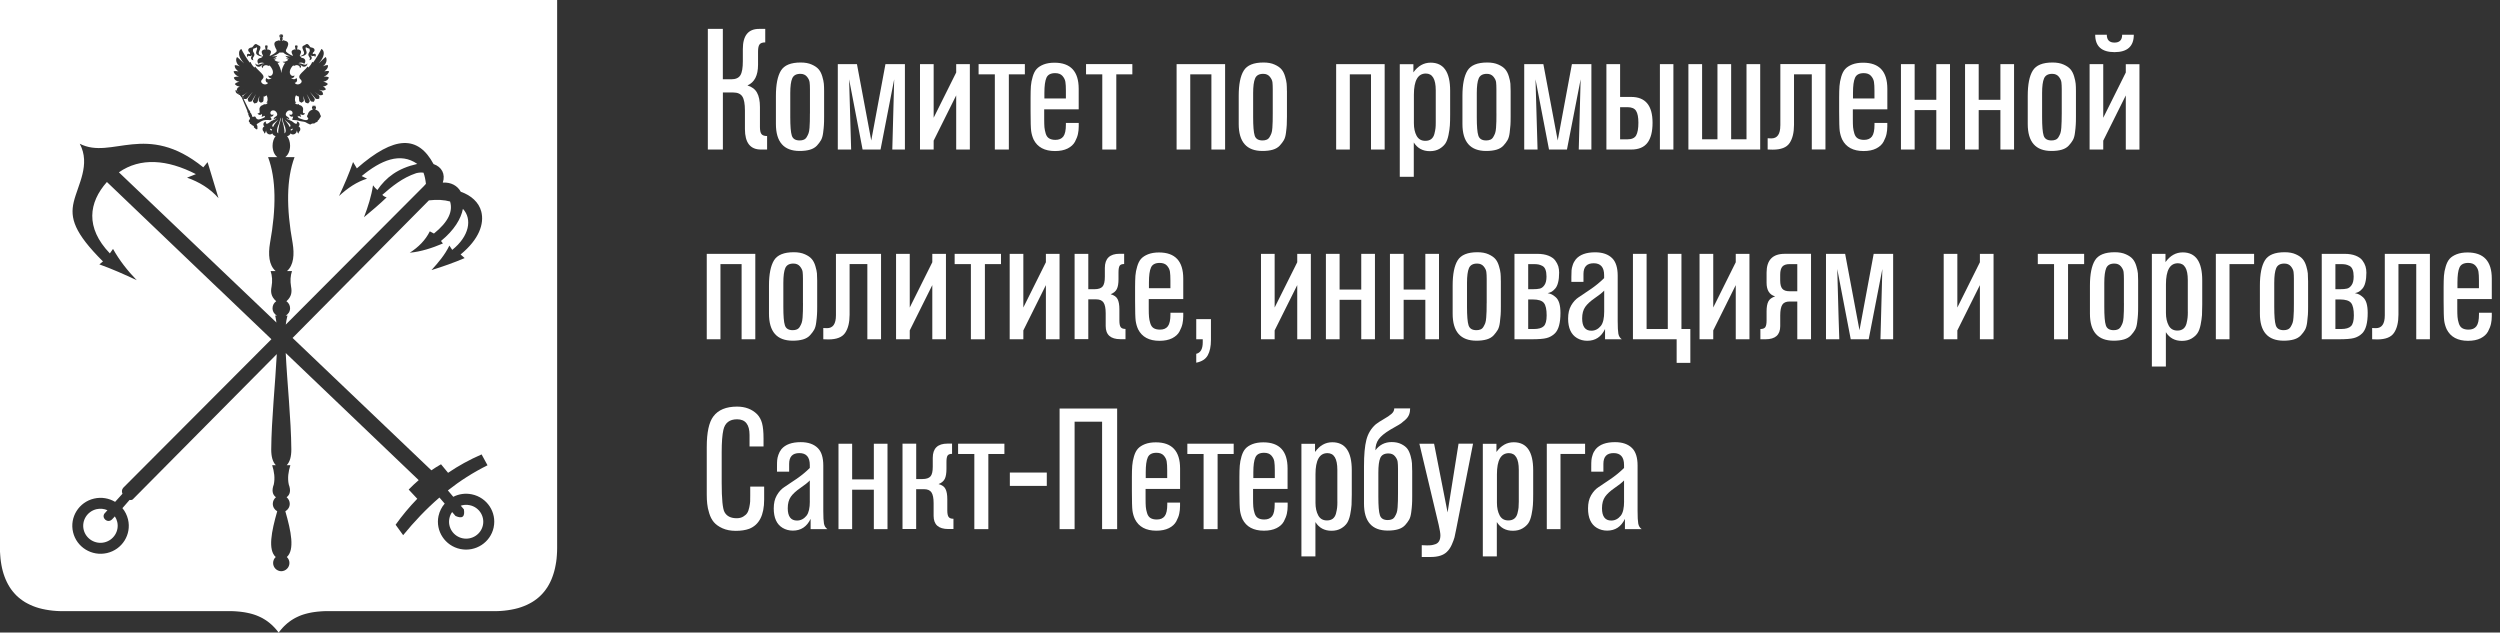 <svg width="249" height="63" viewBox="0 0 249 63" fill="none" xmlns="http://www.w3.org/2000/svg">
<rect x="0" y="0" width="249" height="63" fill="#333333" stroke="none"/>
<g clip-path="url(#clip0_1_1741)">
<g clip-path="url(#clip1_1_1741)">
<path d="M26.567 9.52C26.567 9.52 26.543 9.497 26.528 9.493C26.489 9.57 26.378 9.57 26.32 9.631C26.297 9.608 26.285 9.604 26.262 9.585C26.262 9.585 26.258 9.909 26.235 10.04C26.212 10.19 26.066 10.175 25.989 10.236C25.904 10.144 25.75 10.148 25.773 9.982C25.796 9.816 25.827 9.666 25.835 9.554C25.788 9.654 25.688 10.032 25.65 10.14C25.588 10.298 25.43 10.252 25.345 10.313C25.288 10.201 25.141 10.171 25.199 10.001C25.218 9.955 25.457 9.462 25.492 9.366C25.403 9.489 25.176 9.924 25.103 10.047C25.026 10.175 24.879 10.113 24.775 10.144C24.76 10.051 24.613 9.943 24.71 9.785C24.845 9.574 25.141 9.204 25.164 9.154C25.099 9.211 24.633 9.785 24.602 9.816C24.49 9.905 24.351 9.847 24.255 9.839L24.232 9.789C24.213 9.697 24.17 9.593 24.274 9.493C24.386 9.385 24.636 9.204 24.698 9.142C24.529 9.258 24.324 9.446 24.197 9.477C24.178 9.477 24.159 9.485 24.14 9.489C24.14 9.497 24.14 9.504 24.136 9.516V9.527C24.182 9.55 24.205 9.612 24.163 9.654L24.814 10.98C24.887 11.003 24.902 11.068 24.895 11.122C24.895 11.122 24.933 11.126 24.948 11.153C24.91 11.157 24.91 11.192 24.925 11.219C24.952 11.265 25.033 11.265 25.037 11.392C25.099 11.419 25.114 11.496 25.091 11.562C25.126 11.592 25.153 11.65 25.153 11.65C25.176 11.611 25.237 11.623 25.261 11.639C25.349 11.562 25.453 11.6 25.492 11.727C25.534 11.862 25.7 11.912 25.796 11.897C25.912 11.881 26.12 11.804 26.235 11.746C26.305 11.712 26.347 11.685 26.389 11.658C26.401 11.608 26.389 11.546 26.382 11.519C26.358 11.546 26.328 11.577 26.274 11.604C26.27 11.577 26.27 11.546 26.258 11.527C26.208 11.6 26.127 11.639 26.035 11.631C26.089 11.585 26.116 11.454 26.089 11.342C26.008 11.477 25.707 11.5 25.654 11.265C25.765 11.315 25.838 11.261 25.861 11.199C25.889 11.107 25.781 10.876 25.885 10.695C25.962 10.56 26.05 10.479 26.262 10.448C26.247 10.425 26.239 10.402 26.235 10.363C26.428 10.433 26.601 10.379 26.674 10.225C26.636 10.24 26.574 10.248 26.524 10.248C26.698 10.109 26.682 9.716 26.563 9.512" fill="white"/>
<path d="M24.178 8.98V8.988C24.205 8.976 24.236 8.965 24.267 8.949C24.24 8.961 24.205 8.968 24.178 8.98Z" fill="white"/>
<path d="M27.083 12.994C27.083 12.948 27.083 12.933 27.09 12.879C27.029 12.871 26.959 12.848 26.921 12.794C26.852 12.909 26.948 12.994 27.083 12.994Z" fill="white"/>
<path d="M23.955 9.03H23.978V9.019L23.951 9.022C23.951 9.022 23.951 9.022 23.951 9.026" fill="white"/>
<path d="M11.438 51.435C11.349 51.531 11.257 51.631 11.164 51.727C10.71 52.182 10.062 51.569 10.421 51.13L10.702 50.818C10.371 50.672 9.993 50.629 9.612 50.714C8.691 50.93 8.117 51.843 8.333 52.756C8.552 53.669 9.477 54.235 10.398 54.02C11.318 53.804 11.892 52.891 11.677 51.978C11.63 51.778 11.55 51.596 11.442 51.435" fill="white"/>
<path d="M29.125 12.794C29.086 12.848 29.013 12.871 28.951 12.879C28.963 12.933 28.963 12.948 28.963 12.994C29.098 12.994 29.194 12.909 29.125 12.794Z" fill="white"/>
<path d="M23.708 9.061C23.708 9.061 23.685 9.076 23.669 9.076C23.662 9.107 23.662 9.146 23.697 9.153C23.7 9.15 23.7 9.142 23.7 9.142H23.704C23.7 9.119 23.7 9.096 23.693 9.076L23.708 9.065H23.704L23.708 9.061Z" fill="white"/>
<path d="M23.816 9.373C23.816 9.373 23.828 9.346 23.828 9.331C23.804 9.315 23.781 9.315 23.762 9.342L23.816 9.373Z" fill="white"/>
<path d="M27.703 12.517C27.614 12.713 27.487 13.168 27.715 13.28C27.692 13.11 27.738 12.736 27.803 12.482C27.849 12.309 28.007 11.862 27.938 11.7C27.911 11.912 27.826 12.243 27.703 12.513" fill="white"/>
<path d="M46.773 50.318C46.469 50.252 46.168 50.275 45.891 50.368L46.203 50.73C46.326 51.473 46.049 51.693 45.371 51.392L45.032 50.999C44.901 51.181 44.808 51.389 44.762 51.62C44.569 52.533 45.159 53.423 46.08 53.615C47 53.804 47.902 53.222 48.098 52.313C48.291 51.4 47.701 50.506 46.781 50.318" fill="white"/>
<path d="M28.597 12.232C28.697 12.37 28.774 12.47 28.843 12.64C28.959 12.628 28.94 12.486 28.901 12.413C28.82 12.266 28.497 12.081 28.339 11.893C28.408 12.012 28.512 12.124 28.601 12.228" fill="white"/>
<path d="M21.181 28.197C21.208 28.22 21.258 28.27 21.339 28.347C21.269 28.281 21.212 28.223 21.181 28.197ZM49.169 52.533C48.849 54.031 47.362 54.995 45.848 54.682C44.331 54.367 43.36 52.895 43.675 51.396C43.78 50.922 43.995 50.499 44.292 50.16L43.768 49.555C42.447 50.691 41.256 51.955 40.154 53.303C39.904 52.956 39.654 52.61 39.403 52.263C40.054 51.354 40.771 50.487 41.56 49.678L40.705 48.761C41.017 48.438 41.349 48.126 41.703 47.821L28.458 35.162C28.597 38.07 28.994 41.784 29.017 44.758C29.017 45.49 28.874 45.995 28.558 46.334H28.921C28.72 46.974 28.624 47.613 28.762 48.257C28.978 48.834 28.909 49.258 28.547 49.524C28.735 49.682 28.859 49.917 28.859 50.179C28.859 50.499 28.682 50.776 28.42 50.922C29.001 52.941 29.363 54.76 28.57 55.48C28.728 55.63 28.828 55.838 28.828 56.073C28.828 56.52 28.466 56.886 28.015 56.894C27.564 56.886 27.202 56.524 27.202 56.073C27.202 55.838 27.302 55.626 27.46 55.48C26.671 54.76 27.033 52.945 27.611 50.922C27.349 50.776 27.171 50.499 27.171 50.179C27.171 49.917 27.295 49.682 27.483 49.524C27.125 49.258 27.052 48.834 27.268 48.257C27.406 47.613 27.31 46.974 27.11 46.334H27.472C27.156 45.995 27.014 45.49 27.014 44.758C27.037 41.819 27.422 38.159 27.568 35.27L13.222 49.74C13.133 49.805 13.025 49.817 12.906 49.794C12.671 50.067 12.436 50.341 12.193 50.61C12.455 50.926 12.648 51.308 12.752 51.735C13.11 53.234 12.17 54.733 10.66 55.083C9.146 55.434 7.632 54.505 7.277 53.007C6.919 51.508 7.859 50.009 9.369 49.659C10.113 49.485 10.856 49.624 11.465 49.986L12.197 49.177C12.112 48.977 12.12 48.757 12.278 48.58L27.033 33.786C24.232 31.109 22.703 29.645 21.913 28.89C21.905 28.886 21.863 28.844 21.782 28.767C21.778 28.763 21.77 28.755 21.766 28.747C21.766 28.755 21.774 28.755 21.778 28.763C21.751 28.736 21.724 28.713 21.693 28.686C21 28.019 18.372 25.511 10.648 18.126C8.837 20.168 8.475 22.664 10.941 25.238C11.049 25.091 11.153 24.941 11.257 24.791C11.889 25.927 12.698 26.956 13.618 27.907C12.409 27.341 11.187 26.794 9.897 26.332C10.016 26.236 10.136 26.139 10.255 26.039C7.4 23.192 6.961 21.728 7.343 20.122C7.747 18.415 9.049 16.4 7.944 14.316C11.13 15.953 14.562 12.058 20.248 16.666C20.376 16.523 20.545 16.296 20.676 16.15C21.038 17.344 21.4 18.538 21.762 19.733C20.915 18.769 19.836 18.122 18.63 17.695C18.9 17.579 19.243 17.456 19.513 17.344C16.646 15.872 13.977 15.672 11.842 17.163L27.534 32.126C27.51 31.941 27.476 31.756 27.441 31.567C27.426 31.517 27.41 31.475 27.399 31.436H27.58C27.318 31.29 27.145 31.013 27.145 30.697C27.145 30.408 27.287 30.157 27.51 30.003C26.956 29.514 26.956 29.029 27.048 28.543C27.145 27.985 27.114 27.472 26.952 26.998H27.453C26.767 26.401 26.709 25.319 26.89 24.224C27.526 20.715 27.507 17.818 26.701 15.653H27.63C27.341 15.448 27.148 15.017 27.148 14.516C27.148 14.135 27.264 13.792 27.449 13.557C27.299 13.53 27.168 13.418 27.121 13.291C26.99 13.426 26.825 13.403 26.721 13.353C26.563 13.276 26.497 13.106 26.509 12.995C26.486 13.021 26.47 13.083 26.459 13.137C26.436 13.218 26.382 13.276 26.297 13.295C26.355 13.106 26.204 13.106 26.162 12.956C26.12 12.775 26.208 12.648 26.332 12.582C26.243 12.524 26.204 12.424 26.251 12.278C26.289 12.17 26.424 12.093 26.524 12.116C26.424 12.212 26.482 12.332 26.586 12.328C26.721 12.324 26.852 12.159 27.021 12.058C27.218 11.95 27.364 11.935 27.553 11.796C27.422 11.785 27.326 11.827 27.252 11.92C27.229 11.719 27.403 11.65 27.518 11.573C27.749 11.415 27.495 11.053 27.322 11.011C27.071 10.941 26.909 11.099 26.933 11.28C26.956 11.484 27.16 11.434 27.245 11.392C27.248 11.507 27.141 11.588 27.098 11.604C27.056 11.623 26.99 11.635 26.921 11.619C26.933 11.642 26.944 11.665 26.948 11.685C26.967 11.742 27.037 11.796 27.048 11.858C27.052 11.885 27.037 11.912 27.014 11.927C26.929 11.989 26.79 11.958 26.69 11.95C26.624 11.947 26.505 11.95 26.443 11.954C26.197 11.97 25.977 12.093 25.781 12.232C25.746 12.255 25.646 12.316 25.565 12.367C25.576 12.397 25.592 12.451 25.588 12.482C25.634 12.505 25.661 12.575 25.63 12.636C25.646 12.667 25.657 12.721 25.634 12.748C25.665 12.802 25.63 12.864 25.611 12.875C25.573 12.89 25.511 12.89 25.48 12.836C25.422 12.821 25.395 12.79 25.388 12.752C25.284 12.725 25.249 12.64 25.299 12.575C25.241 12.544 25.218 12.528 25.164 12.49C25.107 12.486 25.026 12.451 25.026 12.363C24.918 12.359 24.848 12.301 24.875 12.182C24.817 12.166 24.791 12.143 24.779 12.078C24.767 11.981 24.864 11.896 24.902 11.839C24.895 11.8 24.868 11.696 24.868 11.662C24.802 11.635 24.767 11.569 24.779 11.504C24.69 11.434 24.748 11.326 24.737 11.296C24.721 11.249 24.687 11.253 24.667 11.272C24.667 11.242 24.679 11.226 24.69 11.207C24.644 11.184 24.621 11.13 24.644 11.064L24.074 9.697C24.005 9.674 23.985 9.643 23.997 9.593C23.939 9.573 23.901 9.527 23.901 9.466V9.454C23.862 9.473 23.808 9.473 23.781 9.416L23.631 9.323C23.631 9.323 23.589 9.312 23.542 9.258C23.477 9.192 23.45 9.092 23.454 8.965L23.592 9.019C23.592 9.019 23.604 8.984 23.616 8.972C23.596 8.953 23.592 8.93 23.596 8.915C23.592 8.915 23.585 8.907 23.581 8.903C23.592 8.872 23.619 8.838 23.639 8.803C23.639 8.784 23.654 8.764 23.677 8.749V8.741C23.677 8.741 23.677 8.714 23.689 8.707C23.689 8.707 23.712 8.711 23.716 8.718C23.773 8.668 23.835 8.63 23.889 8.61C23.65 8.614 23.496 8.51 23.388 8.371C23.477 8.256 23.65 8.171 23.847 8.148C23.554 8.106 23.315 7.925 23.292 7.713C23.411 7.643 23.604 7.62 23.797 7.636C23.496 7.532 23.28 7.301 23.273 7.1C23.434 7.054 23.6 7.077 23.747 7.112C23.596 7 23.354 6.796 23.381 6.499C23.527 6.465 23.793 6.565 23.904 6.611C23.55 6.414 23.419 5.944 23.608 5.679C23.72 5.744 24.232 6.26 24.313 6.318C24.055 6.021 23.931 5.806 23.854 5.605C23.773 5.386 23.77 5.001 24.039 4.877C24.17 5.17 24.621 5.921 24.872 6.233C24.898 6.21 24.922 6.176 24.956 6.172C25.018 6.36 25.195 6.615 25.357 6.734C25.361 6.719 25.38 6.673 25.407 6.626C25.58 6.881 26.027 7.231 26.17 7.447C26.282 7.605 26.282 7.751 26.127 7.901C26.066 7.963 25.942 8.075 26.05 8.229C26.216 8.472 26.59 8.46 26.701 8.252C26.459 8.225 26.389 7.936 26.54 7.767C26.601 7.878 26.74 7.932 26.875 7.875C26.963 7.836 27.029 7.794 27.071 7.755C26.875 7.817 26.709 7.701 26.732 7.509C26.886 7.643 27.048 7.512 27.079 7.482C27.179 7.366 27.21 7.239 27.168 7.042C27.125 6.873 26.956 6.599 26.836 6.515C26.821 6.53 26.794 6.565 26.736 6.561C26.705 6.549 26.651 6.522 26.605 6.507C26.493 6.472 26.374 6.499 26.301 6.545C26.166 6.626 26.177 6.719 26.185 6.784C25.977 6.669 26.05 6.48 26.316 6.407C26.135 6.407 25.981 6.572 25.942 6.595C25.842 6.669 25.696 6.653 25.615 6.611C25.449 6.534 25.415 6.345 25.461 6.307C25.48 6.372 25.53 6.434 25.623 6.445C25.761 6.461 25.896 6.399 26 6.357C26.089 6.318 26.235 6.291 26.335 6.299C26.151 6.199 25.865 6.21 25.769 6.364C25.704 6.318 25.665 6.272 25.65 6.172C25.6 5.902 25.808 5.763 26.043 5.763C26.035 5.698 26.081 5.667 26.139 5.686C26.139 5.659 26.147 5.64 26.162 5.625C26.158 5.625 26.147 5.625 26.147 5.625C25.916 5.609 25.696 5.536 25.576 5.417C25.372 5.201 25.696 4.923 25.584 4.708C25.473 4.758 25.392 4.819 25.234 4.843C25.214 4.873 25.203 4.939 25.199 4.977C25.149 5.22 25.392 5.259 25.33 5.517C25.299 5.632 25.214 5.675 25.183 5.813C25.183 5.813 25.164 5.91 25.253 5.995C25.052 5.998 24.952 5.837 25.014 5.679C25.041 5.617 25.107 5.555 25.107 5.482C25.006 5.617 24.918 5.609 24.764 5.559C24.69 5.536 24.683 5.636 24.729 5.713C24.621 5.652 24.594 5.548 24.594 5.501C24.594 5.394 24.679 5.343 24.764 5.363C24.806 5.367 24.902 5.428 24.91 5.34C24.925 5.185 24.679 5.189 24.729 4.939C24.756 4.816 24.895 4.746 25.11 4.719C25.133 4.696 25.191 4.646 25.218 4.604C25.341 4.407 25.465 4.357 25.538 4.396C25.627 4.438 25.673 4.477 25.742 4.515C25.796 4.546 25.858 4.561 25.9 4.604C25.993 4.719 25.904 4.904 25.854 5.012C25.823 5.078 25.742 5.228 25.777 5.34C25.815 5.474 26.043 5.555 26.174 5.586H26.197V5.536C26.154 5.471 26.123 5.386 26.093 5.313C26.004 5.074 26.139 4.977 26.339 4.931C26.358 4.916 26.386 4.908 26.42 4.92V4.962L26.455 4.954V4.908H26.463C26.439 4.893 26.424 4.862 26.424 4.839C26.424 4.808 26.436 4.789 26.447 4.773H26.416L26.428 4.762C26.428 4.762 26.447 4.739 26.459 4.723C26.47 4.719 26.478 4.708 26.478 4.7C26.474 4.704 26.466 4.712 26.455 4.715C26.443 4.727 26.424 4.739 26.42 4.75L26.405 4.762V4.538L26.42 4.554C26.42 4.554 26.443 4.569 26.455 4.581C26.466 4.592 26.474 4.592 26.478 4.596C26.478 4.592 26.474 4.584 26.459 4.573C26.447 4.561 26.436 4.546 26.428 4.538L26.416 4.523H26.64L26.632 4.538C26.632 4.538 26.609 4.561 26.597 4.573C26.593 4.584 26.582 4.588 26.578 4.596C26.582 4.592 26.597 4.592 26.601 4.581C26.62 4.569 26.632 4.558 26.64 4.554L26.651 4.538V4.762L26.64 4.75C26.64 4.75 26.62 4.727 26.601 4.715C26.597 4.712 26.582 4.704 26.578 4.7C26.582 4.704 26.593 4.715 26.597 4.723C26.609 4.739 26.62 4.75 26.632 4.762L26.64 4.773H26.605C26.624 4.789 26.628 4.812 26.628 4.839C26.628 4.866 26.617 4.893 26.597 4.908H26.601V4.954L26.624 4.962V4.92H26.632C26.667 4.908 26.694 4.916 26.713 4.931C26.917 4.977 27.052 5.074 26.959 5.313C26.933 5.386 26.898 5.467 26.859 5.536V5.571C27.064 5.505 27.43 5.286 27.526 5.151C27.537 5.139 27.545 5.128 27.549 5.124V4.974C27.472 4.858 27.41 4.712 27.368 4.581C27.237 4.238 27.43 4.091 27.726 4.034C27.757 4.01 27.796 4.003 27.846 4.018V4.072L27.911 4.068V3.999L27.934 4.003C27.899 3.98 27.876 3.93 27.876 3.876C27.876 3.837 27.892 3.791 27.923 3.772H27.876C27.896 3.745 27.953 3.687 27.957 3.648C27.923 3.66 27.869 3.71 27.838 3.737V3.456C27.869 3.479 27.923 3.533 27.957 3.537C27.953 3.506 27.896 3.448 27.876 3.425H28.162C28.131 3.452 28.081 3.506 28.069 3.537C28.108 3.533 28.165 3.475 28.192 3.456V3.737C28.165 3.71 28.108 3.66 28.069 3.648C28.081 3.687 28.131 3.741 28.162 3.772H28.108C28.138 3.795 28.162 3.837 28.162 3.876C28.162 3.93 28.131 3.983 28.088 4.003C28.088 4.003 28.108 4.003 28.119 3.999V4.068L28.177 4.072L28.189 4.018C28.239 4.003 28.277 4.014 28.304 4.034C28.608 4.095 28.793 4.238 28.666 4.581C28.62 4.715 28.555 4.858 28.481 4.974V5.116C28.485 5.124 28.497 5.135 28.504 5.147C28.605 5.282 28.967 5.501 29.171 5.567V5.532C29.132 5.467 29.098 5.382 29.071 5.309C28.982 5.07 29.117 4.974 29.317 4.927C29.34 4.912 29.367 4.904 29.398 4.916H29.402V4.958L29.437 4.95V4.904C29.421 4.889 29.406 4.858 29.406 4.835C29.406 4.804 29.414 4.785 29.433 4.769H29.394L29.406 4.758C29.406 4.758 29.433 4.735 29.444 4.719C29.448 4.715 29.456 4.704 29.46 4.696C29.456 4.7 29.444 4.708 29.437 4.712C29.421 4.723 29.406 4.735 29.394 4.746L29.383 4.758V4.534L29.394 4.55C29.394 4.55 29.417 4.565 29.437 4.577C29.444 4.588 29.456 4.588 29.46 4.592C29.456 4.588 29.448 4.581 29.444 4.569C29.433 4.558 29.421 4.542 29.406 4.534L29.394 4.519H29.618L29.606 4.534C29.606 4.534 29.587 4.558 29.575 4.569C29.572 4.581 29.564 4.584 29.564 4.592C29.568 4.588 29.575 4.588 29.583 4.577C29.595 4.565 29.61 4.554 29.618 4.55L29.637 4.534V4.758L29.618 4.746C29.618 4.746 29.595 4.723 29.583 4.712C29.575 4.708 29.568 4.7 29.564 4.696C29.564 4.7 29.568 4.712 29.575 4.719C29.591 4.735 29.602 4.746 29.606 4.758L29.618 4.769H29.591C29.591 4.769 29.614 4.808 29.614 4.835C29.614 4.862 29.602 4.889 29.583 4.904H29.591V4.95L29.614 4.958V4.916H29.625C29.66 4.904 29.687 4.912 29.714 4.927C29.914 4.974 30.045 5.07 29.957 5.309C29.93 5.382 29.895 5.463 29.86 5.532V5.582H29.884C30.018 5.551 30.242 5.471 30.276 5.336C30.315 5.224 30.234 5.074 30.2 5.008C30.153 4.897 30.061 4.715 30.157 4.6C30.192 4.558 30.253 4.542 30.315 4.511C30.384 4.473 30.431 4.434 30.515 4.392C30.589 4.349 30.716 4.403 30.835 4.6C30.862 4.646 30.916 4.696 30.939 4.715C31.159 4.742 31.297 4.812 31.324 4.935C31.371 5.185 31.128 5.182 31.147 5.336C31.151 5.424 31.247 5.363 31.294 5.359C31.375 5.336 31.459 5.39 31.459 5.498C31.459 5.544 31.432 5.648 31.324 5.709C31.367 5.632 31.363 5.532 31.29 5.555C31.132 5.605 31.043 5.609 30.943 5.478C30.943 5.551 31.009 5.613 31.039 5.675C31.097 5.829 30.993 5.995 30.797 5.991C30.881 5.906 30.87 5.81 30.87 5.81C30.839 5.671 30.754 5.632 30.723 5.513C30.658 5.255 30.901 5.216 30.851 4.974C30.847 4.939 30.835 4.873 30.816 4.839C30.658 4.816 30.577 4.754 30.465 4.704C30.346 4.92 30.677 5.197 30.469 5.413C30.35 5.536 30.134 5.605 29.907 5.621H29.887C29.887 5.621 29.911 5.655 29.911 5.682C29.972 5.659 30.018 5.694 30.015 5.759C30.242 5.759 30.458 5.898 30.4 6.168C30.384 6.268 30.346 6.31 30.284 6.36C30.184 6.206 29.899 6.195 29.718 6.295C29.814 6.291 29.961 6.318 30.049 6.353C30.161 6.399 30.292 6.461 30.431 6.441C30.527 6.43 30.577 6.372 30.592 6.303C30.635 6.341 30.604 6.53 30.438 6.607C30.354 6.649 30.211 6.665 30.107 6.592C30.069 6.569 29.918 6.403 29.733 6.403C30.003 6.472 30.076 6.665 29.868 6.78C29.868 6.715 29.884 6.622 29.749 6.542C29.675 6.495 29.56 6.468 29.441 6.503C29.398 6.518 29.348 6.545 29.31 6.557C29.256 6.561 29.225 6.53 29.209 6.511C29.09 6.599 28.913 6.869 28.882 7.039C28.843 7.235 28.87 7.362 28.971 7.478C29.005 7.512 29.159 7.64 29.317 7.505C29.34 7.697 29.171 7.817 28.978 7.751C29.017 7.79 29.082 7.836 29.175 7.871C29.31 7.928 29.448 7.875 29.51 7.763C29.66 7.936 29.591 8.221 29.352 8.248C29.464 8.456 29.834 8.472 30.007 8.225C30.107 8.071 29.988 7.959 29.926 7.898C29.768 7.747 29.768 7.605 29.88 7.443C30.026 7.227 30.473 6.881 30.642 6.622C30.673 6.669 30.689 6.711 30.693 6.73C30.854 6.607 31.035 6.357 31.093 6.168C31.128 6.172 31.151 6.206 31.182 6.229C31.432 5.917 31.883 5.166 32.01 4.873C32.288 5.001 32.28 5.382 32.195 5.602C32.126 5.802 32.002 6.018 31.737 6.314C31.817 6.253 32.326 5.74 32.442 5.675C32.627 5.941 32.499 6.411 32.145 6.607C32.257 6.561 32.523 6.457 32.669 6.495C32.696 6.792 32.453 6.996 32.303 7.108C32.449 7.073 32.615 7.05 32.773 7.096C32.761 7.297 32.55 7.528 32.241 7.632C32.442 7.613 32.634 7.636 32.75 7.709C32.723 7.921 32.488 8.102 32.191 8.144C32.392 8.167 32.565 8.252 32.657 8.368C32.55 8.506 32.392 8.61 32.157 8.606C32.268 8.645 32.407 8.761 32.461 8.899C32.322 9.011 32.149 9.076 31.756 8.938C32.211 9.123 32.122 9.215 32.187 9.408C32.106 9.442 32.029 9.523 31.817 9.473C31.698 9.442 31.494 9.254 31.324 9.138C31.378 9.2 31.637 9.381 31.748 9.489C31.872 9.612 31.791 9.731 31.791 9.835C31.698 9.835 31.536 9.909 31.428 9.812C31.394 9.782 30.924 9.207 30.866 9.15C30.881 9.2 31.186 9.57 31.313 9.782C31.417 9.939 31.278 10.047 31.259 10.14C31.151 10.105 31.009 10.171 30.928 10.043C30.858 9.92 30.627 9.485 30.542 9.362C30.577 9.454 30.816 9.951 30.835 9.997C30.893 10.167 30.747 10.198 30.689 10.309C30.6 10.244 30.442 10.294 30.384 10.136C30.342 10.028 30.25 9.651 30.2 9.55C30.203 9.662 30.242 9.812 30.261 9.978C30.284 10.144 30.126 10.136 30.038 10.232C29.965 10.167 29.818 10.186 29.799 10.036C29.776 9.901 29.772 9.581 29.772 9.581C29.749 9.6 29.737 9.604 29.718 9.627C29.66 9.566 29.545 9.566 29.51 9.489C29.491 9.493 29.487 9.504 29.468 9.516C29.344 9.72 29.333 10.113 29.51 10.252C29.452 10.252 29.394 10.248 29.36 10.228C29.437 10.383 29.606 10.436 29.799 10.367C29.795 10.406 29.787 10.429 29.772 10.452C29.984 10.483 30.072 10.564 30.153 10.698C30.25 10.876 30.138 11.107 30.176 11.203C30.196 11.265 30.265 11.319 30.381 11.269C30.323 11.507 30.022 11.48 29.945 11.346C29.918 11.457 29.945 11.585 30.003 11.635C29.907 11.638 29.826 11.604 29.78 11.53C29.768 11.554 29.768 11.581 29.764 11.608C29.718 11.581 29.679 11.55 29.656 11.523C29.637 11.577 29.656 11.615 29.687 11.677C29.745 11.762 29.864 11.8 29.953 11.831C30.149 11.904 30.365 11.985 30.558 11.958C30.581 11.958 30.689 11.904 30.708 11.819C30.693 11.793 30.685 11.765 30.669 11.735C30.642 11.731 30.623 11.712 30.623 11.677V11.665C30.596 11.642 30.577 11.611 30.577 11.577C30.577 11.534 30.592 11.504 30.623 11.477V11.465C30.623 11.442 30.635 11.427 30.65 11.415C30.697 11.172 30.885 10.98 31.124 10.922H31.113C31.143 10.891 31.205 10.822 31.209 10.783C31.166 10.795 31.105 10.852 31.074 10.88V10.567C31.109 10.591 31.17 10.652 31.209 10.66C31.205 10.621 31.14 10.556 31.113 10.529H31.432C31.401 10.556 31.344 10.621 31.34 10.66C31.375 10.648 31.44 10.591 31.471 10.567V10.88C31.44 10.856 31.375 10.795 31.34 10.783C31.344 10.818 31.382 10.868 31.417 10.899C31.417 10.899 31.432 10.903 31.432 10.914V10.926C31.663 10.987 31.845 11.176 31.891 11.411C31.902 11.427 31.914 11.442 31.914 11.461V11.473C31.945 11.5 31.96 11.534 31.96 11.573C31.96 11.604 31.945 11.638 31.914 11.662V11.673C31.914 11.7 31.891 11.723 31.868 11.731C31.821 11.854 31.744 11.958 31.64 12.031V12.024C31.64 12.055 31.64 12.101 31.61 12.124C31.559 12.17 31.482 12.17 31.428 12.205C31.378 12.232 31.359 12.282 31.309 12.293C31.244 12.316 31.163 12.29 31.097 12.305C30.997 12.332 30.966 12.397 30.893 12.397C30.808 12.397 30.831 12.343 30.697 12.32C30.608 12.278 30.504 12.205 30.415 12.166C30.276 12.108 30.111 12.108 29.953 12.078C29.814 12.051 29.687 11.997 29.545 11.977C29.464 11.962 29.155 11.974 29.109 11.916C29.078 11.843 29.175 11.827 29.19 11.65C29.19 11.642 29.19 11.623 29.198 11.604C29.113 11.638 29.021 11.627 28.967 11.604C28.924 11.588 28.816 11.507 28.816 11.392C28.905 11.434 29.105 11.484 29.136 11.28C29.159 11.099 28.997 10.945 28.747 11.011C28.57 11.053 28.323 11.415 28.551 11.573C28.662 11.65 28.836 11.723 28.813 11.92C28.739 11.831 28.639 11.785 28.512 11.796C28.701 11.935 28.847 11.95 29.044 12.058C29.221 12.159 29.344 12.324 29.479 12.328C29.587 12.332 29.641 12.212 29.541 12.116C29.641 12.093 29.776 12.174 29.814 12.278C29.864 12.421 29.822 12.524 29.737 12.582C29.857 12.648 29.949 12.775 29.903 12.956C29.864 13.106 29.71 13.106 29.768 13.295C29.683 13.272 29.629 13.218 29.606 13.137C29.599 13.079 29.587 13.021 29.556 12.995C29.568 13.106 29.502 13.276 29.344 13.353C29.236 13.403 29.075 13.426 28.94 13.291C28.897 13.422 28.751 13.538 28.597 13.561C28.778 13.792 28.893 14.135 28.893 14.516C28.893 15.013 28.697 15.445 28.408 15.653H29.337C28.527 17.818 28.508 20.715 29.148 24.224C29.325 25.319 29.267 26.401 28.585 26.998H29.082C28.924 27.472 28.893 27.985 28.99 28.543C29.078 29.029 29.078 29.518 28.527 30.003C28.747 30.157 28.893 30.412 28.893 30.697C28.893 31.017 28.716 31.294 28.454 31.436H28.639C28.631 31.459 28.624 31.486 28.612 31.517C28.547 31.787 28.497 32.057 28.462 32.33L42.212 18.542C42.296 18.461 42.366 18.384 42.423 18.311C42.377 17.899 42.3 17.529 42.181 17.201C41.969 17.167 41.715 17.182 41.453 17.248C40.077 17.71 39.056 18.554 38.078 19.405C38.166 19.509 38.347 19.617 38.509 19.659C37.827 20.318 37.003 21.015 36.252 21.636C36.66 20.58 36.992 19.521 37.153 18.457C37.276 18.619 37.404 18.777 37.585 18.927C38.448 17.671 39.603 16.77 41.56 16.327C39.873 15.136 37.939 15.957 36.021 17.537C36.198 17.621 36.379 17.706 36.56 17.795C35.566 18.099 34.641 18.708 33.767 19.524C34.283 18.407 34.776 17.286 35.165 16.138C35.289 16.335 35.423 16.573 35.543 16.77C39.311 13.468 41.645 13.484 43.182 16.342C43.995 16.62 44.384 17.329 44.103 18.188C44.916 18.134 45.559 18.492 45.895 19.101C46.935 19.459 47.698 20.16 47.933 21.062C48.252 22.279 47.717 23.839 45.875 25.346C45.999 25.446 46.157 25.604 46.28 25.704C45.224 26.159 44.111 26.548 42.974 26.902C43.649 26.159 44.307 25.396 44.758 24.459C44.851 24.602 44.947 24.745 45.043 24.887C46.734 23.543 47.062 21.824 46.106 20.8C45.918 21.786 45.243 22.926 43.922 24.001C43.984 24.082 44.049 24.167 44.115 24.248C43.025 24.714 41.926 25.064 40.813 25.172C41.684 24.61 42.377 23.92 42.809 23.042C42.944 23.115 43.082 23.188 43.221 23.261C44.673 22.09 45.124 21.038 44.827 20.068C44.257 19.91 43.556 19.86 42.72 19.956L29.14 33.659L42.963 46.843C43.267 46.635 43.587 46.434 43.926 46.242L44.627 47.093C45.636 46.407 46.746 45.791 47.967 45.259C48.164 45.621 48.36 45.983 48.557 46.342C47.12 47.058 45.81 47.898 44.608 48.846L45.147 49.482C45.698 49.2 46.345 49.1 46.996 49.235C48.514 49.551 49.485 51.023 49.169 52.521M-0.008 0V54.602L-0 54.956L0.023 55.299L0.05 55.634L0.092 55.962L0.142 56.277L0.204 56.586L0.277 56.882L0.362 57.171L0.458 57.449L0.566 57.718L0.685 57.976L0.813 58.223L0.951 58.458L1.102 58.685L1.267 58.901L1.441 59.105L1.625 59.302L1.826 59.486L2.038 59.66L2.261 59.822L2.496 59.976L2.75 60.114L3.012 60.245L3.29 60.365L3.583 60.473L3.891 60.569L4.214 60.65L4.55 60.719L4.904 60.777L5.274 60.823L5.659 60.854L6.06 60.87H23.111L23.381 60.881L23.639 60.9L23.893 60.923L24.14 60.954L24.382 60.989L24.621 61.035L24.852 61.085L25.076 61.143L25.295 61.209L25.507 61.282L25.715 61.367L25.919 61.459L26.12 61.559L26.312 61.671L26.501 61.79L26.686 61.921L26.863 62.06L27.037 62.21L27.202 62.368L27.368 62.538L27.526 62.719L27.68 62.907L27.753 63.008L27.826 62.907L27.98 62.719L28.138 62.538L28.3 62.368L28.47 62.21L28.639 62.06L28.82 61.921L29.001 61.79L29.19 61.671L29.383 61.559L29.583 61.459L29.783 61.367L29.991 61.282L30.203 61.209L30.423 61.143L30.646 61.085L30.874 61.035L31.109 60.989L31.351 60.954L31.598 60.923L31.852 60.9L32.11 60.881L32.38 60.87H49.431L49.832 60.854L50.213 60.823L50.583 60.777L50.938 60.719L51.273 60.65L51.596 60.569L51.901 60.473L52.193 60.365L52.475 60.245L52.737 60.114L52.987 59.976L53.226 59.822L53.449 59.66L53.661 59.486L53.858 59.302L54.047 59.105L54.22 58.901L54.382 58.685L54.536 58.458L54.674 58.223L54.802 57.976L54.921 57.718L55.025 57.449L55.121 57.171L55.206 56.882L55.279 56.586L55.341 56.277L55.395 55.962L55.437 55.634L55.464 55.299L55.483 54.956L55.491 54.602V0H-0.008Z" fill="white"/>
<path d="M28.346 12.517C28.223 12.247 28.138 11.916 28.108 11.704C28.038 11.866 28.196 12.313 28.242 12.486C28.308 12.74 28.354 13.114 28.331 13.284C28.558 13.168 28.431 12.713 28.343 12.521" fill="white"/>
<path d="M28.162 6.152C28.385 6.175 28.608 6.087 28.716 5.952C28.616 5.917 28.551 5.859 28.493 5.779C28.593 5.825 28.716 5.844 28.847 5.825C28.689 5.79 28.451 5.667 28.439 5.555C28.481 5.597 28.79 5.613 28.971 5.613C28.662 5.547 28.354 5.382 28.215 5.235C28.104 5.243 27.953 5.239 27.834 5.235C27.695 5.378 27.383 5.551 27.075 5.617C27.252 5.617 27.564 5.601 27.607 5.559C27.595 5.671 27.356 5.794 27.198 5.829C27.326 5.848 27.449 5.829 27.549 5.782C27.495 5.863 27.433 5.921 27.326 5.956C27.437 6.091 27.657 6.175 27.88 6.156C27.83 6.222 27.73 6.264 27.638 6.249C27.838 6.568 27.984 6.892 28.019 7.273C28.05 6.892 28.2 6.568 28.4 6.249C28.312 6.26 28.212 6.222 28.158 6.156" fill="white"/>
<path d="M27.148 12.413C27.11 12.486 27.09 12.629 27.206 12.64C27.272 12.47 27.352 12.37 27.453 12.232C27.541 12.124 27.641 12.016 27.711 11.896C27.553 12.081 27.229 12.27 27.148 12.413Z" fill="white"/>
<path d="M70.497 2.878H71.995V7.898H72.828C73.27 7.898 73.575 7.763 73.74 7.497C73.906 7.231 73.987 6.765 73.987 6.095V4.885C73.987 3.548 74.526 2.878 75.605 2.878H76.218V4.222C75.944 4.222 75.759 4.288 75.655 4.419C75.555 4.55 75.501 4.785 75.501 5.124V6.449C75.501 7.516 75.15 8.202 74.445 8.51C74.889 8.645 75.208 8.884 75.397 9.227C75.59 9.566 75.69 10.044 75.69 10.656V12.648C75.69 12.987 75.74 13.226 75.844 13.353C75.944 13.484 76.133 13.549 76.403 13.549V14.894H75.79C74.727 14.894 74.195 14.216 74.195 12.852V11.014C74.195 10.344 74.11 9.878 73.937 9.612C73.767 9.346 73.463 9.211 73.02 9.211H71.999V14.894H70.501V2.878H70.497Z" fill="white"/>
<path d="M80.671 11.303V8.888C80.671 8.606 80.66 8.371 80.636 8.19C80.613 8.009 80.525 7.824 80.371 7.636C80.217 7.451 79.997 7.354 79.716 7.354C79.307 7.354 79.038 7.505 78.907 7.805C78.776 8.106 78.71 8.595 78.71 9.277V11.658C78.71 12.567 78.76 13.179 78.864 13.503C78.965 13.827 79.227 13.988 79.646 13.988C79.808 13.988 79.947 13.965 80.062 13.911C80.182 13.861 80.278 13.773 80.351 13.646C80.425 13.522 80.486 13.399 80.532 13.272C80.579 13.149 80.609 12.964 80.629 12.721C80.644 12.474 80.652 12.262 80.66 12.081C80.663 11.9 80.667 11.638 80.667 11.296M82.081 9.049V11.619C82.081 11.981 82.077 12.259 82.062 12.451C82.05 12.644 82.027 12.902 81.985 13.218C81.946 13.534 81.873 13.78 81.773 13.958C81.673 14.135 81.534 14.316 81.368 14.501C81.195 14.686 80.964 14.824 80.675 14.909C80.386 14.994 80.047 15.036 79.646 15.036C78.071 15.036 77.281 14.139 77.281 12.347V9.543C77.281 8.406 77.451 7.57 77.782 7.031C78.117 6.491 78.772 6.226 79.747 6.226C80.178 6.226 80.548 6.291 80.852 6.43C81.157 6.565 81.388 6.723 81.542 6.907C81.696 7.089 81.815 7.324 81.9 7.612C81.985 7.901 82.039 8.144 82.054 8.333C82.073 8.526 82.081 8.764 82.081 9.049Z" fill="white"/>
<path d="M90.133 14.894H88.873L89.062 7.898L87.702 14.894H85.914L84.57 7.898C84.682 12.085 84.751 14.416 84.774 14.894H83.445V6.388H85.352L86.777 13.992L88.191 6.388H90.129V14.894H90.133Z" fill="white"/>
<path d="M92.992 14.894H91.632V6.388H92.992V11.727L95.237 7.22V6.388H96.597V14.894H95.237V9.501L92.992 14.008V14.894Z" fill="white"/>
<path d="M102.076 7.405H100.481V14.894H99.086V7.405H97.468V6.384H102.076V7.405Z" fill="white"/>
<path d="M106.163 9.805V9.038C106.163 8.664 106.148 8.368 106.113 8.152C106.078 7.936 105.978 7.74 105.816 7.555C105.651 7.374 105.408 7.285 105.092 7.285C104.649 7.285 104.36 7.439 104.225 7.744C104.091 8.048 104.021 8.549 104.021 9.242V9.805H106.167H106.163ZM107.442 12.255V12.594C107.442 12.856 107.415 13.106 107.365 13.341C107.315 13.58 107.215 13.838 107.068 14.116C106.918 14.393 106.676 14.617 106.337 14.79C105.997 14.96 105.578 15.044 105.077 15.044C104.044 15.044 103.335 14.663 102.95 13.904C102.823 13.63 102.746 13.345 102.704 13.053C102.665 12.76 102.646 12.109 102.646 11.115V9.701C102.646 9.246 102.657 8.873 102.677 8.568C102.7 8.268 102.761 7.956 102.858 7.632C102.954 7.308 103.081 7.054 103.247 6.873C103.412 6.692 103.644 6.542 103.944 6.422C104.245 6.307 104.603 6.245 105.023 6.245C106.633 6.245 107.438 7.112 107.438 8.846V10.887H104.002V11.839C104.002 12.201 104.01 12.479 104.025 12.671C104.044 12.864 104.087 13.076 104.152 13.299C104.221 13.526 104.333 13.688 104.495 13.784C104.653 13.881 104.865 13.931 105.123 13.931C105.474 13.931 105.736 13.819 105.909 13.592C106.078 13.364 106.163 12.972 106.163 12.417V12.247H107.442V12.255Z" fill="white"/>
<path d="M112.782 7.405H111.183V14.894H109.788V7.405H108.17V6.384H112.782V7.405Z" fill="white"/>
<path d="M118.549 14.894H117.189V6.388H122.02V14.894H120.656V7.405H118.549V14.894Z" fill="white"/>
<path d="M126.766 11.303V8.888C126.766 8.606 126.755 8.371 126.736 8.19C126.712 8.009 126.624 7.824 126.47 7.636C126.316 7.451 126.1 7.354 125.819 7.354C125.41 7.354 125.137 7.505 125.01 7.805C124.879 8.106 124.813 8.595 124.813 9.277V11.658C124.813 12.567 124.863 13.179 124.967 13.503C125.067 13.827 125.329 13.988 125.749 13.988C125.907 13.988 126.046 13.965 126.165 13.911C126.289 13.861 126.381 13.773 126.454 13.646C126.528 13.522 126.589 13.399 126.635 13.272C126.682 13.149 126.712 12.964 126.728 12.721C126.743 12.474 126.751 12.262 126.759 12.081C126.763 11.9 126.766 11.638 126.766 11.296M128.18 9.049V11.619C128.18 11.981 128.173 12.259 128.161 12.451C128.149 12.644 128.126 12.902 128.084 13.218C128.045 13.534 127.976 13.78 127.872 13.958C127.772 14.135 127.633 14.316 127.464 14.501C127.294 14.686 127.063 14.824 126.774 14.909C126.481 14.994 126.142 15.036 125.742 15.036C124.162 15.036 123.376 14.139 123.376 12.347V9.543C123.376 8.406 123.542 7.57 123.877 7.031C124.212 6.491 124.867 6.226 125.842 6.226C126.273 6.226 126.643 6.291 126.947 6.43C127.252 6.565 127.483 6.723 127.637 6.907C127.791 7.089 127.911 7.324 127.995 7.612C128.08 7.901 128.134 8.144 128.149 8.333C128.165 8.526 128.176 8.764 128.176 9.049" fill="white"/>
<path d="M134.441 14.894H133.081V6.388H137.912V14.894H136.552V7.405H134.441V14.894Z" fill="white"/>
<path d="M143.001 12.155V8.992C143.001 7.879 142.673 7.324 142.015 7.324C141.221 7.324 140.824 8.025 140.824 9.431V12.274C140.824 12.775 140.913 13.191 141.094 13.526C141.279 13.861 141.568 14.027 141.964 14.027C142.203 14.027 142.4 13.969 142.554 13.85C142.704 13.73 142.808 13.557 142.866 13.334C142.924 13.106 142.958 12.914 142.978 12.756C142.997 12.598 143.001 12.398 143.001 12.159M139.41 6.391H140.774V7.208C141.236 6.561 141.814 6.241 142.492 6.241C143.787 6.241 144.434 7.17 144.434 9.03V11.446C144.434 11.866 144.426 12.213 144.407 12.482C144.392 12.756 144.345 13.072 144.272 13.438C144.199 13.8 144.095 14.085 143.96 14.289C143.821 14.493 143.625 14.671 143.367 14.825C143.101 14.979 142.785 15.056 142.411 15.056C141.71 15.056 141.175 14.767 140.813 14.189V17.61H139.418V6.395L139.41 6.391Z" fill="white"/>
<path d="M149.042 11.303V8.888C149.042 8.606 149.03 8.371 149.011 8.19C148.988 8.009 148.899 7.824 148.745 7.636C148.591 7.451 148.375 7.354 148.09 7.354C147.682 7.354 147.412 7.505 147.281 7.805C147.15 8.106 147.088 8.595 147.088 9.277V11.658C147.088 12.567 147.135 13.179 147.242 13.503C147.343 13.827 147.605 13.988 148.025 13.988C148.182 13.988 148.321 13.965 148.441 13.911C148.56 13.861 148.656 13.773 148.73 13.646C148.803 13.522 148.864 13.399 148.911 13.272C148.957 13.149 148.988 12.964 149.007 12.721C149.022 12.474 149.034 12.262 149.038 12.081C149.042 11.9 149.045 11.638 149.045 11.296M150.459 9.049V11.619C150.459 11.981 150.455 12.259 150.44 12.451C150.428 12.644 150.401 12.902 150.363 13.218C150.324 13.534 150.251 13.78 150.151 13.958C150.051 14.135 149.912 14.316 149.743 14.501C149.573 14.686 149.342 14.824 149.053 14.909C148.764 14.994 148.421 15.036 148.025 15.036C146.445 15.036 145.659 14.139 145.659 12.347V9.543C145.659 8.406 145.829 7.57 146.16 7.031C146.495 6.491 147.15 6.226 148.129 6.226C148.556 6.226 148.926 6.291 149.234 6.43C149.539 6.565 149.77 6.723 149.924 6.907C150.078 7.089 150.197 7.324 150.282 7.612C150.367 7.901 150.421 8.144 150.436 8.333C150.452 8.526 150.459 8.764 150.459 9.049Z" fill="white"/>
<path d="M158.503 14.894H157.244L157.432 7.898L156.069 14.894H154.281L152.936 7.898C153.052 12.085 153.118 14.416 153.141 14.894H151.812V6.388H153.719L155.148 13.992L156.562 6.388H158.503V14.894Z" fill="white"/>
<path d="M166.671 14.894H165.326V6.388H166.671V14.894ZM161.362 10.675V13.877H162.094C162.525 13.877 162.814 13.746 162.961 13.484C163.107 13.222 163.184 12.802 163.184 12.224C163.184 11.681 163.107 11.284 162.953 11.041C162.799 10.795 162.514 10.675 162.098 10.675H161.366H161.362ZM159.998 6.388H161.362V9.655H162.468C163.885 9.655 164.594 10.51 164.594 12.224C164.594 13.11 164.425 13.777 164.082 14.224C163.743 14.671 163.203 14.894 162.468 14.894H159.998V6.388Z" fill="white"/>
<path d="M175.316 14.894H168.165V6.388H169.529V13.873H171.059V6.388H172.422V13.873H173.952V6.388H175.316V14.894Z" fill="white"/>
<path d="M177.323 12.509V6.384H181.815V14.89H180.455V7.401H178.683V12.44C178.683 13.21 178.536 13.815 178.24 14.251C177.947 14.69 177.388 14.905 176.572 14.905C176.514 14.905 176.421 14.905 176.29 14.898C176.159 14.894 176.086 14.89 176.059 14.89V13.769C176.082 13.769 176.14 13.769 176.233 13.777C176.321 13.781 176.39 13.784 176.433 13.784C177.022 13.784 177.319 13.357 177.319 12.505" fill="white"/>
<path d="M186.696 9.805V9.038C186.696 8.664 186.681 8.368 186.646 8.152C186.611 7.936 186.515 7.74 186.349 7.555C186.184 7.374 185.945 7.285 185.629 7.285C185.186 7.285 184.897 7.439 184.762 7.744C184.623 8.052 184.558 8.549 184.558 9.242V9.805H186.7H186.696ZM187.975 12.255V12.594C187.975 12.856 187.948 13.106 187.898 13.341C187.848 13.58 187.748 13.838 187.601 14.116C187.451 14.393 187.208 14.617 186.869 14.79C186.534 14.96 186.11 15.044 185.613 15.044C184.581 15.044 183.872 14.663 183.487 13.904C183.36 13.63 183.279 13.345 183.236 13.053C183.198 12.76 183.179 12.109 183.179 11.115V9.701C183.179 9.246 183.19 8.873 183.213 8.568C183.236 8.268 183.294 7.956 183.39 7.632C183.487 7.308 183.618 7.054 183.783 6.873C183.949 6.692 184.18 6.542 184.481 6.422C184.781 6.307 185.14 6.245 185.563 6.245C187.174 6.245 187.979 7.112 187.979 8.846V10.887H184.542V11.839C184.542 12.201 184.55 12.479 184.565 12.671C184.585 12.864 184.627 13.076 184.693 13.299C184.762 13.526 184.874 13.688 185.035 13.784C185.193 13.881 185.401 13.931 185.663 13.931C186.018 13.931 186.276 13.819 186.449 13.592C186.619 13.364 186.7 12.972 186.7 12.417V12.247H187.979L187.975 12.255Z" fill="white"/>
<path d="M190.699 14.894H189.335V6.388H190.699V9.94H192.856V6.388H194.22V14.894H192.856V10.964H190.699V14.894Z" fill="white"/>
<path d="M197.078 14.894H195.719V6.388H197.078V9.94H199.24V6.388H200.6V14.894H199.24V10.964H197.078V14.894Z" fill="white"/>
<path d="M205.35 11.303V8.888C205.35 8.606 205.338 8.371 205.315 8.19C205.292 8.009 205.203 7.824 205.053 7.636C204.899 7.451 204.679 7.354 204.398 7.354C203.99 7.354 203.72 7.505 203.589 7.805C203.458 8.106 203.393 8.595 203.393 9.277V11.658C203.393 12.567 203.443 13.179 203.547 13.503C203.647 13.827 203.909 13.988 204.329 13.988C204.487 13.988 204.625 13.965 204.745 13.911C204.864 13.861 204.961 13.773 205.034 13.646C205.107 13.522 205.169 13.399 205.215 13.272C205.257 13.149 205.292 12.964 205.307 12.721C205.323 12.474 205.334 12.262 205.338 12.081C205.346 11.9 205.35 11.638 205.35 11.296M206.764 9.049V11.619C206.764 11.981 206.76 12.259 206.744 12.451C206.733 12.644 206.71 12.902 206.667 13.218C206.629 13.534 206.559 13.78 206.455 13.958C206.355 14.135 206.217 14.316 206.047 14.501C205.878 14.686 205.646 14.824 205.357 14.909C205.068 14.994 204.726 15.036 204.329 15.036C202.749 15.036 201.963 14.139 201.963 12.347V9.543C201.963 8.406 202.129 7.57 202.464 7.031C202.799 6.491 203.45 6.226 204.429 6.226C204.857 6.226 205.226 6.291 205.535 6.43C205.839 6.565 206.07 6.723 206.224 6.907C206.378 7.089 206.498 7.324 206.583 7.612C206.667 7.901 206.721 8.144 206.737 8.333C206.756 8.526 206.764 8.764 206.764 9.049Z" fill="white"/>
<path d="M210.605 5.193C209.326 5.193 208.682 4.615 208.682 3.459H209.838C209.838 3.98 210.096 4.242 210.605 4.242C211.113 4.242 211.367 3.98 211.367 3.459H212.527C212.527 4.615 211.884 5.193 210.605 5.193ZM209.483 14.894H208.124V6.387H209.483V11.731L211.729 7.223V6.391H213.089V14.898H211.729V9.504L209.483 14.011V14.898V14.894Z" fill="white"/>
<path d="M71.757 33.791H70.393V25.284H75.228V33.791H73.864V26.305H71.757V33.791Z" fill="white"/>
<path d="M79.974 30.2V27.784C79.974 27.503 79.962 27.268 79.943 27.087C79.92 26.906 79.831 26.721 79.677 26.532C79.523 26.347 79.307 26.251 79.022 26.251C78.614 26.251 78.344 26.401 78.213 26.702C78.086 27.002 78.021 27.491 78.021 28.173V30.554C78.021 31.463 78.067 32.076 78.175 32.4C78.275 32.723 78.537 32.885 78.957 32.885C79.115 32.885 79.254 32.862 79.373 32.808C79.492 32.754 79.589 32.669 79.662 32.542C79.735 32.419 79.797 32.295 79.843 32.168C79.889 32.045 79.92 31.86 79.939 31.617C79.955 31.371 79.966 31.159 79.97 30.978C79.974 30.797 79.978 30.535 79.978 30.192M81.392 27.946V30.516C81.392 30.878 81.388 31.155 81.372 31.348C81.361 31.54 81.338 31.799 81.295 32.114C81.257 32.43 81.187 32.677 81.083 32.854C80.983 33.031 80.844 33.212 80.675 33.397C80.505 33.582 80.274 33.721 79.985 33.806C79.697 33.89 79.354 33.933 78.957 33.933C77.377 33.933 76.591 33.035 76.591 31.244V28.439C76.591 27.303 76.761 26.467 77.092 25.927C77.427 25.388 78.082 25.122 79.061 25.122C79.492 25.122 79.862 25.188 80.166 25.326C80.471 25.461 80.702 25.619 80.856 25.804C81.01 25.985 81.13 26.22 81.214 26.509C81.299 26.798 81.353 27.041 81.368 27.229C81.384 27.422 81.392 27.661 81.392 27.946Z" fill="white"/>
<path d="M83.26 31.41V25.284H87.752V33.791H86.388V26.301H84.62V31.34C84.62 32.111 84.474 32.716 84.177 33.151C83.884 33.59 83.326 33.806 82.509 33.806C82.451 33.806 82.359 33.806 82.228 33.798C82.097 33.794 82.023 33.791 82 33.791V32.669C82.023 32.669 82.081 32.669 82.17 32.677C82.262 32.681 82.328 32.685 82.374 32.685C82.963 32.685 83.26 32.257 83.26 31.406" fill="white"/>
<path d="M90.611 33.791H89.247V25.284H90.611V30.628L92.857 26.12V25.284H94.217V33.791H92.857V28.397L90.611 32.908V33.791Z" fill="white"/>
<path d="M99.699 26.305H98.096V33.794H96.701V26.305H95.083V25.284H99.699V26.305Z" fill="white"/>
<path d="M101.925 33.791H100.565V25.284H101.925V30.628L104.171 26.12V25.284H105.531V33.791H104.171V28.397L101.925 32.908V33.791Z" fill="white"/>
<path d="M107.03 25.284H108.394V28.805H109.006C109.392 28.805 109.661 28.717 109.815 28.539C109.966 28.362 110.043 28.046 110.043 27.576V26.69C110.043 25.75 110.532 25.276 111.507 25.276H111.965V26.297C111.738 26.297 111.587 26.355 111.514 26.474C111.441 26.594 111.403 26.814 111.403 27.129V27.792C111.403 28.224 111.352 28.551 111.241 28.778C111.133 29.006 110.925 29.183 110.621 29.306C110.96 29.398 111.191 29.56 111.31 29.791C111.43 30.023 111.491 30.362 111.491 30.805V31.926C111.491 32.23 111.53 32.446 111.614 32.573C111.699 32.7 111.861 32.762 112.1 32.762V33.783H111.591C110.617 33.783 110.127 33.347 110.127 32.473V31.194C110.127 30.708 110.058 30.354 109.915 30.138C109.773 29.922 109.526 29.815 109.176 29.815H108.394V33.779H107.03V25.273V25.284Z" fill="white"/>
<path d="M116.573 28.705V27.939C116.573 27.565 116.557 27.268 116.526 27.052C116.492 26.837 116.392 26.64 116.23 26.455C116.064 26.274 115.821 26.186 115.505 26.186C115.062 26.186 114.774 26.34 114.639 26.644C114.5 26.952 114.434 27.449 114.434 28.143V28.705H116.576H116.573ZM117.852 31.155V31.494C117.852 31.756 117.825 32.007 117.775 32.242C117.725 32.481 117.624 32.739 117.478 33.016C117.332 33.294 117.085 33.517 116.746 33.69C116.403 33.86 115.983 33.945 115.486 33.945C114.454 33.945 113.745 33.563 113.36 32.804C113.233 32.531 113.155 32.246 113.113 31.953C113.075 31.66 113.055 31.009 113.055 30.015V28.601C113.055 28.147 113.067 27.773 113.086 27.469C113.109 27.168 113.167 26.856 113.267 26.532C113.363 26.209 113.491 25.954 113.656 25.773C113.822 25.592 114.053 25.442 114.354 25.323C114.654 25.207 115.012 25.145 115.436 25.145C117.046 25.145 117.852 26.012 117.852 27.746V29.788H114.415V30.739C114.415 31.102 114.423 31.379 114.442 31.572C114.458 31.764 114.5 31.976 114.569 32.199C114.639 32.427 114.75 32.589 114.908 32.685C115.066 32.781 115.278 32.831 115.536 32.831C115.891 32.831 116.153 32.719 116.322 32.492C116.492 32.265 116.576 31.872 116.576 31.317V31.148H117.856L117.852 31.155Z" fill="white"/>
<path d="M119.146 31.783H120.61V33.86C120.61 34.495 120.506 35.004 120.294 35.385C120.086 35.767 119.701 36.013 119.146 36.125V35.239C119.578 35.139 119.793 34.757 119.793 34.099V33.794H119.146V31.787V31.783Z" fill="white"/>
<path d="M126.955 33.791H125.595V25.284H126.955V30.628L129.205 26.12V25.284H130.561V33.791H129.205V28.397L126.955 32.908V33.791Z" fill="white"/>
<path d="M133.423 33.791H132.06V25.284H133.423V28.84H135.581V25.284H136.945V33.791H135.581V29.861H133.423V33.791Z" fill="white"/>
<path d="M139.803 33.791H138.439V25.284H139.803V28.84H141.964V25.284H143.324V33.791H141.964V29.861H139.803V33.791Z" fill="white"/>
<path d="M148.075 30.2V27.784C148.075 27.503 148.063 27.268 148.04 27.087C148.017 26.906 147.928 26.721 147.774 26.532C147.62 26.347 147.404 26.251 147.119 26.251C146.711 26.251 146.441 26.401 146.31 26.702C146.179 27.002 146.114 27.491 146.114 28.173V30.554C146.114 31.463 146.164 32.076 146.268 32.4C146.372 32.723 146.63 32.885 147.054 32.885C147.212 32.885 147.35 32.862 147.47 32.808C147.589 32.758 147.682 32.669 147.755 32.542C147.828 32.419 147.89 32.295 147.936 32.168C147.978 32.045 148.013 31.86 148.028 31.617C148.044 31.371 148.055 31.159 148.063 30.978C148.067 30.797 148.071 30.535 148.071 30.192M149.485 27.946V30.516C149.485 30.878 149.481 31.155 149.465 31.348C149.454 31.54 149.427 31.799 149.388 32.114C149.35 32.43 149.277 32.677 149.176 32.854C149.072 33.031 148.934 33.212 148.768 33.397C148.598 33.582 148.367 33.721 148.078 33.806C147.789 33.89 147.447 33.933 147.05 33.933C145.47 33.933 144.684 33.035 144.684 31.244V28.439C144.684 27.303 144.85 26.467 145.185 25.927C145.52 25.388 146.175 25.122 147.15 25.122C147.581 25.122 147.951 25.188 148.256 25.326C148.56 25.465 148.791 25.619 148.945 25.804C149.099 25.985 149.215 26.22 149.3 26.509C149.388 26.798 149.438 27.041 149.454 27.229C149.473 27.422 149.481 27.661 149.481 27.946" fill="white"/>
<path d="M152.208 29.826V32.77H152.771C153.237 32.77 153.561 32.677 153.757 32.488C153.95 32.303 154.046 31.941 154.046 31.41C154.046 30.82 153.957 30.408 153.772 30.177C153.591 29.946 153.225 29.826 152.667 29.826H152.208ZM152.208 26.305V28.805H152.667C152.96 28.805 153.195 28.786 153.368 28.744C153.537 28.705 153.692 28.59 153.826 28.397C153.961 28.204 154.031 27.919 154.031 27.546C154.031 27.261 153.996 27.033 153.927 26.856C153.861 26.679 153.757 26.555 153.615 26.482C153.472 26.409 153.341 26.363 153.222 26.34C153.102 26.317 152.94 26.305 152.732 26.305H152.208ZM150.848 25.284H153.129C153.557 25.284 153.923 25.346 154.223 25.465C154.524 25.585 154.751 25.743 154.897 25.939C155.044 26.139 155.148 26.336 155.206 26.525C155.26 26.717 155.29 26.929 155.29 27.153C155.29 27.538 155.256 27.865 155.186 28.131C155.121 28.397 155.025 28.601 154.897 28.744C154.77 28.886 154.655 28.99 154.547 29.052C154.435 29.114 154.304 29.164 154.146 29.198C154.32 29.233 154.458 29.275 154.574 29.333C154.685 29.391 154.816 29.483 154.963 29.614C155.113 29.745 155.225 29.942 155.306 30.2C155.383 30.462 155.421 30.786 155.421 31.171C155.421 32.169 155.236 32.85 154.859 33.213C154.62 33.44 154.346 33.594 154.042 33.671C153.734 33.752 153.237 33.791 152.544 33.791H150.841V25.284H150.848Z" fill="white"/>
<path d="M159.778 31.036V28.944C159.586 29.148 159.274 29.398 158.842 29.691C158.411 29.988 158.095 30.277 157.891 30.566C157.687 30.855 157.583 31.24 157.583 31.714C157.583 32.531 157.891 32.939 158.499 32.939C158.877 32.939 159.193 32.773 159.455 32.446C159.671 32.165 159.778 31.691 159.778 31.032M157.717 28.073H156.508V27.58C156.508 27.287 156.515 27.064 156.527 26.917C156.539 26.771 156.577 26.594 156.646 26.39C156.712 26.186 156.816 26 156.951 25.827C157.351 25.361 157.987 25.13 158.877 25.13C159.613 25.13 160.183 25.326 160.58 25.723C160.938 26.085 161.123 26.663 161.123 27.461V31.987C161.123 32.577 161.146 32.993 161.188 33.236C161.235 33.482 161.346 33.663 161.528 33.79H159.863V32.769C159.49 33.551 158.9 33.941 158.091 33.941C157.717 33.941 157.375 33.852 157.07 33.671C156.481 33.32 156.184 32.673 156.184 31.733C156.184 31.209 156.284 30.774 156.488 30.423C156.693 30.073 156.935 29.803 157.213 29.622C157.49 29.441 157.887 29.175 158.403 28.821C158.919 28.47 159.374 28.096 159.771 27.7V27.411C159.771 26.617 159.424 26.22 158.734 26.22C158.045 26.22 157.714 26.578 157.714 27.295V28.077L157.717 28.073Z" fill="white"/>
<path d="M166.994 33.791H162.641V25.284H164.001V32.77H166.112V25.284H167.472V32.77H168.358V36.141H166.994V33.791Z" fill="white"/>
<path d="M170.639 33.791H169.275V25.284H170.639V30.628L172.881 26.12V25.284H174.245V33.791H172.881V28.397L170.639 32.908V33.791Z" fill="white"/>
<path d="M179.01 29.009V26.305H178.247C177.905 26.305 177.666 26.39 177.523 26.552C177.381 26.717 177.307 26.987 177.307 27.361V27.939C177.307 28.324 177.381 28.601 177.523 28.763C177.666 28.929 177.905 29.009 178.247 29.009H179.01ZM180.374 33.791H179.01V30.03H178.247C177.893 30.03 177.65 30.138 177.515 30.354C177.381 30.57 177.311 30.92 177.311 31.41V32.481C177.311 33.355 176.826 33.791 175.847 33.791H175.335V32.77C175.578 32.77 175.739 32.708 175.824 32.585C175.905 32.461 175.951 32.246 175.951 31.937V31.017C175.951 30.585 176.009 30.258 176.125 30.03C176.236 29.803 176.464 29.634 176.803 29.518C176.236 29.36 175.951 28.905 175.951 28.158V27.153C175.951 25.904 176.556 25.28 177.754 25.28H180.378V33.787L180.374 33.791Z" fill="white"/>
<path d="M188.553 33.791H187.293L187.482 26.794L186.122 33.791H184.334L182.99 26.794C183.102 30.982 183.171 33.313 183.194 33.791H181.869V25.284H183.776L185.205 32.889L186.619 25.284H188.557V33.791H188.553Z" fill="white"/>
<path d="M194.952 33.791H193.592V25.284H194.952V30.628L197.198 26.12V25.284H198.558V33.791H197.198V28.397L194.952 32.908V33.791Z" fill="white"/>
<path d="M207.58 26.305H205.978V33.794H204.583V26.305H202.965V25.284H207.58V26.305Z" fill="white"/>
<path d="M211.541 30.2V27.784C211.541 27.503 211.529 27.268 211.51 27.087C211.487 26.906 211.398 26.721 211.244 26.532C211.09 26.347 210.874 26.251 210.589 26.251C210.181 26.251 209.911 26.401 209.78 26.702C209.653 27.002 209.587 27.491 209.587 28.173V30.554C209.587 31.463 209.634 32.076 209.742 32.4C209.842 32.723 210.104 32.885 210.524 32.885C210.682 32.885 210.82 32.862 210.94 32.808C211.059 32.754 211.155 32.669 211.229 32.542C211.302 32.419 211.363 32.295 211.41 32.168C211.456 32.045 211.487 31.86 211.506 31.617C211.521 31.371 211.533 31.159 211.537 30.978C211.541 30.797 211.545 30.535 211.545 30.192M212.958 27.946V30.516C212.958 30.878 212.955 31.155 212.939 31.348C212.928 31.54 212.904 31.799 212.862 32.114C212.824 32.43 212.754 32.677 212.65 32.854C212.55 33.031 212.411 33.212 212.242 33.397C212.072 33.582 211.841 33.721 211.552 33.806C211.263 33.89 210.92 33.933 210.524 33.933C208.944 33.933 208.158 33.035 208.158 31.244V28.439C208.158 27.303 208.328 26.467 208.659 25.927C208.994 25.388 209.649 25.122 210.628 25.122C211.059 25.122 211.429 25.188 211.733 25.326C212.038 25.461 212.269 25.619 212.423 25.804C212.577 25.985 212.696 26.22 212.781 26.509C212.866 26.798 212.92 27.041 212.935 27.229C212.951 27.422 212.958 27.661 212.958 27.946Z" fill="white"/>
<path d="M217.905 31.051V27.888C217.905 26.775 217.578 26.22 216.919 26.22C216.125 26.22 215.728 26.921 215.728 28.328V31.171C215.728 31.672 215.821 32.088 216.002 32.423C216.183 32.758 216.472 32.924 216.869 32.924C217.108 32.924 217.304 32.866 217.458 32.746C217.608 32.627 217.712 32.454 217.774 32.23C217.828 32.003 217.867 31.81 217.882 31.652C217.901 31.494 217.909 31.294 217.909 31.055M214.318 25.288H215.682V26.105C216.148 25.457 216.722 25.138 217.4 25.138C218.695 25.138 219.342 26.066 219.342 27.927V30.342C219.342 30.762 219.334 31.109 219.319 31.379C219.303 31.652 219.253 31.968 219.184 32.334C219.111 32.696 219.007 32.981 218.868 33.186C218.733 33.39 218.533 33.567 218.275 33.721C218.009 33.875 217.693 33.952 217.319 33.952C216.614 33.952 216.083 33.663 215.721 33.085V36.506H214.326V25.292L214.318 25.288Z" fill="white"/>
<path d="M222.058 33.791H220.698V25.284H224.508V26.305H222.058V33.791Z" fill="white"/>
<path d="M228.472 30.2V27.784C228.472 27.503 228.461 27.268 228.438 27.087C228.415 26.906 228.326 26.721 228.176 26.532C228.022 26.347 227.802 26.251 227.521 26.251C227.113 26.251 226.843 26.401 226.712 26.702C226.581 27.002 226.515 27.491 226.515 28.173V30.554C226.515 31.463 226.565 32.076 226.669 32.4C226.77 32.723 227.028 32.885 227.452 32.885C227.609 32.885 227.748 32.862 227.868 32.808C227.987 32.754 228.083 32.669 228.157 32.542C228.23 32.419 228.291 32.295 228.338 32.168C228.384 32.045 228.415 31.86 228.43 31.617C228.446 31.371 228.457 31.159 228.465 30.978C228.469 30.797 228.472 30.535 228.472 30.192M229.886 27.946V30.516C229.886 30.878 229.882 31.155 229.867 31.348C229.856 31.54 229.829 31.799 229.79 32.114C229.748 32.43 229.678 32.677 229.578 32.854C229.478 33.031 229.339 33.212 229.17 33.397C229 33.582 228.769 33.721 228.48 33.806C228.191 33.89 227.852 33.933 227.452 33.933C225.876 33.933 225.086 33.035 225.086 31.244V28.439C225.086 27.303 225.252 26.467 225.587 25.927C225.922 25.388 226.573 25.122 227.556 25.122C227.983 25.122 228.353 25.188 228.657 25.326C228.966 25.461 229.193 25.619 229.347 25.804C229.501 25.985 229.617 26.22 229.705 26.509C229.79 26.798 229.84 27.041 229.859 27.229C229.875 27.422 229.882 27.661 229.882 27.946" fill="white"/>
<path d="M232.606 29.826V32.77H233.169C233.635 32.77 233.962 32.677 234.155 32.488C234.348 32.303 234.444 31.941 234.444 31.41C234.444 30.82 234.351 30.408 234.17 30.177C233.989 29.946 233.619 29.826 233.065 29.826H232.606ZM232.606 26.305V28.805H233.065C233.357 28.805 233.592 28.786 233.762 28.744C233.931 28.705 234.086 28.59 234.22 28.397C234.355 28.204 234.425 27.919 234.425 27.546C234.425 27.261 234.39 27.033 234.321 26.856C234.251 26.679 234.151 26.555 234.009 26.482C233.866 26.409 233.735 26.363 233.619 26.34C233.5 26.317 233.338 26.305 233.13 26.305H232.602H232.606ZM231.246 25.284H233.527C233.958 25.284 234.324 25.346 234.625 25.465C234.925 25.585 235.149 25.743 235.295 25.939C235.442 26.139 235.546 26.336 235.603 26.525C235.661 26.717 235.692 26.929 235.692 27.153C235.692 27.538 235.657 27.865 235.588 28.131C235.523 28.397 235.426 28.601 235.299 28.744C235.176 28.886 235.056 28.99 234.952 29.052C234.841 29.114 234.71 29.164 234.548 29.198C234.717 29.233 234.86 29.275 234.975 29.333C235.087 29.391 235.218 29.483 235.365 29.614C235.511 29.745 235.627 29.942 235.707 30.2C235.785 30.462 235.823 30.786 235.823 31.171C235.823 32.169 235.638 32.85 235.264 33.213C235.026 33.44 234.752 33.594 234.448 33.671C234.14 33.752 233.643 33.791 232.949 33.791H231.246V25.284Z" fill="white"/>
<path d="M237.526 31.41V25.284H242.018V33.791H240.658V26.301H238.886V31.34C238.886 32.111 238.739 32.716 238.443 33.151C238.15 33.59 237.591 33.806 236.775 33.806C236.717 33.806 236.624 33.806 236.493 33.798C236.362 33.794 236.289 33.791 236.266 33.791V32.669C236.289 32.669 236.347 32.669 236.436 32.677C236.524 32.681 236.594 32.685 236.64 32.685C237.229 32.685 237.526 32.257 237.526 31.406" fill="white"/>
<path d="M246.903 28.705V27.939C246.903 27.565 246.887 27.268 246.853 27.052C246.818 26.837 246.718 26.64 246.556 26.455C246.39 26.274 246.148 26.186 245.832 26.186C245.389 26.186 245.1 26.34 244.965 26.644C244.826 26.952 244.761 27.449 244.761 28.143V28.705H246.907H246.903ZM248.182 31.155V31.494C248.182 31.756 248.155 32.007 248.105 32.242C248.055 32.481 247.955 32.739 247.808 33.016C247.658 33.294 247.415 33.517 247.076 33.69C246.737 33.86 246.313 33.945 245.82 33.945C244.788 33.945 244.079 33.563 243.694 32.804C243.567 32.531 243.486 32.246 243.443 31.953C243.405 31.66 243.385 31.009 243.385 30.015V28.601C243.385 28.147 243.397 27.773 243.416 27.469C243.439 27.168 243.497 26.856 243.597 26.532C243.694 26.209 243.825 25.954 243.986 25.773C244.152 25.592 244.383 25.442 244.684 25.323C244.984 25.207 245.343 25.145 245.766 25.145C247.377 25.145 248.182 26.012 248.182 27.746V29.788H244.745V30.739C244.745 31.102 244.753 31.379 244.769 31.572C244.784 31.764 244.826 31.976 244.896 32.199C244.965 32.427 245.081 32.589 245.239 32.685C245.397 32.781 245.608 32.831 245.866 32.831C246.221 32.831 246.479 32.719 246.652 32.492C246.822 32.265 246.907 31.872 246.907 31.317V31.148H248.186L248.182 31.155Z" fill="white"/>
<path d="M76.11 48.465V49.759C76.11 51.312 75.613 52.282 74.611 52.672C74.237 52.806 73.794 52.872 73.286 52.872C72.777 52.872 72.334 52.787 71.957 52.617C71.583 52.448 71.298 52.24 71.098 52.005C70.897 51.766 70.747 51.473 70.639 51.119C70.531 50.768 70.462 50.456 70.439 50.183C70.408 49.909 70.393 49.605 70.393 49.262V44.531C70.393 43.079 70.608 42.066 71.044 41.484C71.529 40.825 72.319 40.498 73.409 40.498C74.237 40.498 74.904 40.756 75.416 41.264C75.644 41.503 75.805 41.804 75.902 42.158C75.998 42.516 76.048 43.025 76.048 43.68V44.466H74.654V43.325C74.654 42.281 74.241 41.761 73.413 41.761C72.666 41.761 72.207 42.112 72.049 42.817C71.938 43.306 71.88 44.05 71.88 45.047V48.06C71.88 49.705 71.976 50.691 72.169 51.019C72.392 51.416 72.797 51.616 73.378 51.616C73.629 51.616 73.844 51.562 74.026 51.454C74.207 51.346 74.341 51.227 74.426 51.088C74.515 50.953 74.58 50.764 74.63 50.526C74.68 50.287 74.707 50.094 74.715 49.948C74.719 49.797 74.723 49.609 74.723 49.366V48.465H76.118H76.11Z" fill="white"/>
<path d="M80.656 49.944V47.852C80.463 48.056 80.151 48.307 79.72 48.599C79.292 48.896 78.972 49.185 78.768 49.474C78.564 49.763 78.46 50.148 78.46 50.622C78.46 51.439 78.768 51.847 79.38 51.847C79.754 51.847 80.074 51.681 80.336 51.354C80.552 51.073 80.66 50.599 80.66 49.94M78.599 46.981H77.389V46.488C77.389 46.196 77.393 45.972 77.408 45.826C77.42 45.679 77.458 45.502 77.528 45.298C77.597 45.094 77.697 44.909 77.832 44.735C78.229 44.269 78.872 44.038 79.754 44.038C80.494 44.038 81.06 44.235 81.457 44.631C81.819 44.993 82 45.571 82 46.369V50.895C82 51.485 82.023 51.901 82.066 52.144C82.112 52.39 82.224 52.571 82.405 52.699H80.737V51.678C80.363 52.46 79.773 52.849 78.968 52.849C78.595 52.849 78.256 52.76 77.951 52.579C77.362 52.228 77.065 51.581 77.065 50.641C77.065 50.117 77.165 49.682 77.373 49.331C77.574 48.981 77.82 48.711 78.094 48.53C78.371 48.349 78.772 48.083 79.288 47.729C79.804 47.378 80.259 47.005 80.656 46.608V46.319C80.656 45.525 80.309 45.128 79.619 45.128C78.93 45.128 78.599 45.487 78.599 46.203V46.985V46.981Z" fill="white"/>
<path d="M84.874 52.702H83.514V44.196H84.874V47.748H87.035V44.196H88.395V52.702H87.035V48.773H84.874V52.702Z" fill="white"/>
<path d="M89.894 44.192H91.254V47.713H91.867C92.252 47.713 92.522 47.625 92.676 47.448C92.83 47.27 92.903 46.955 92.903 46.484V45.598C92.903 44.658 93.392 44.184 94.367 44.184H94.825V45.205C94.598 45.205 94.448 45.263 94.374 45.383C94.301 45.502 94.267 45.722 94.267 46.038V46.7C94.267 47.132 94.213 47.459 94.105 47.686C93.997 47.914 93.789 48.091 93.481 48.214C93.824 48.307 94.055 48.468 94.17 48.7C94.29 48.931 94.351 49.27 94.351 49.713V50.834C94.351 51.138 94.39 51.354 94.478 51.481C94.563 51.608 94.725 51.67 94.964 51.67V52.691H94.452C93.477 52.691 92.988 52.255 92.988 51.381V50.102C92.988 49.617 92.918 49.262 92.776 49.046C92.633 48.831 92.387 48.723 92.036 48.723H91.25V52.687H89.89V44.181L89.894 44.192Z" fill="white"/>
<path d="M100.038 45.217H98.439V52.702H97.044V45.217H95.426V44.192H100.038V45.217Z" fill="white"/>
<path d="M104.26 47.066H100.581V48.395H104.26V47.066Z" fill="white"/>
<path d="M111.268 52.702H109.769V42H107.03V52.702H105.535V40.69H111.268V52.702Z" fill="white"/>
<path d="M116.253 47.617V46.85C116.253 46.477 116.237 46.18 116.203 45.964C116.168 45.748 116.072 45.552 115.906 45.367C115.74 45.186 115.502 45.097 115.186 45.097C114.743 45.097 114.454 45.251 114.319 45.556C114.18 45.864 114.115 46.361 114.115 47.054V47.617H116.257H116.253ZM117.532 50.067V50.406C117.532 50.668 117.505 50.918 117.455 51.153C117.409 51.392 117.305 51.65 117.158 51.928C117.008 52.205 116.765 52.432 116.426 52.602C116.087 52.772 115.667 52.856 115.17 52.856C114.138 52.856 113.429 52.475 113.044 51.716C112.913 51.442 112.836 51.157 112.793 50.864C112.755 50.572 112.736 49.921 112.736 48.927V47.513C112.736 47.058 112.747 46.684 112.77 46.38C112.793 46.08 112.851 45.768 112.947 45.444C113.044 45.12 113.175 44.866 113.34 44.685C113.506 44.504 113.737 44.354 114.038 44.234C114.338 44.119 114.696 44.057 115.12 44.057C116.727 44.057 117.536 44.924 117.536 46.658V48.699H114.099V49.651C114.099 50.013 114.107 50.291 114.122 50.483C114.138 50.676 114.18 50.888 114.25 51.111C114.319 51.338 114.431 51.5 114.592 51.596C114.75 51.693 114.958 51.743 115.22 51.743C115.575 51.743 115.833 51.631 116.006 51.404C116.176 51.177 116.261 50.784 116.261 50.229V50.059H117.54L117.532 50.067Z" fill="white"/>
<path d="M122.875 45.217H121.273V52.702H119.878V45.217H118.26V44.192H122.875V45.217Z" fill="white"/>
<path d="M126.971 47.617V46.85C126.971 46.477 126.955 46.18 126.92 45.964C126.886 45.748 126.786 45.552 126.624 45.367C126.458 45.186 126.219 45.097 125.903 45.097C125.46 45.097 125.171 45.251 125.037 45.556C124.898 45.864 124.832 46.361 124.832 47.054V47.617H126.974H126.971ZM128.25 50.067V50.406C128.25 50.668 128.226 50.918 128.173 51.153C128.122 51.392 128.022 51.65 127.876 51.928C127.729 52.205 127.483 52.432 127.144 52.602C126.805 52.772 126.381 52.856 125.884 52.856C124.852 52.856 124.143 52.475 123.754 51.716C123.63 51.442 123.55 51.157 123.507 50.864C123.469 50.572 123.445 49.921 123.445 48.927V47.513C123.445 47.058 123.457 46.684 123.48 46.38C123.503 46.08 123.561 45.768 123.657 45.444C123.754 45.12 123.885 44.866 124.05 44.685C124.212 44.504 124.443 44.354 124.744 44.234C125.044 44.119 125.406 44.057 125.826 44.057C127.437 44.057 128.242 44.924 128.242 46.658V48.699H124.805V49.651C124.805 50.013 124.813 50.291 124.829 50.483C124.844 50.676 124.886 50.888 124.956 51.111C125.025 51.338 125.137 51.5 125.295 51.596C125.453 51.693 125.661 51.743 125.923 51.743C126.277 51.743 126.535 51.631 126.709 51.404C126.878 51.177 126.959 50.784 126.959 50.229V50.059H128.238L128.25 50.067Z" fill="white"/>
<path d="M133.2 49.963V46.8C133.2 45.687 132.873 45.132 132.214 45.132C131.42 45.132 131.023 45.833 131.023 47.239V50.082C131.023 50.583 131.116 50.999 131.297 51.334C131.478 51.67 131.767 51.835 132.164 51.835C132.403 51.835 132.599 51.777 132.753 51.658C132.903 51.539 133.007 51.365 133.065 51.142C133.123 50.914 133.158 50.722 133.177 50.564C133.196 50.406 133.204 50.206 133.204 49.967M129.613 44.2H130.977V45.016C131.443 44.369 132.013 44.049 132.695 44.049C133.99 44.049 134.637 44.978 134.637 46.839V49.254C134.637 49.674 134.629 50.021 134.614 50.29C134.598 50.564 134.548 50.88 134.479 51.246C134.406 51.608 134.298 51.893 134.163 52.097C134.028 52.301 133.828 52.479 133.57 52.633C133.304 52.787 132.988 52.864 132.614 52.864C131.909 52.864 131.378 52.575 131.016 51.997V55.418H129.621V44.203L129.613 44.2Z" fill="white"/>
<path d="M139.241 49.112V46.696C139.241 46.415 139.229 46.18 139.206 45.999C139.183 45.818 139.094 45.633 138.94 45.444C138.786 45.255 138.567 45.163 138.285 45.163C137.877 45.163 137.607 45.313 137.476 45.614C137.345 45.914 137.284 46.404 137.284 47.085V49.466C137.284 50.376 137.33 50.988 137.438 51.312C137.538 51.635 137.8 51.797 138.22 51.797C138.382 51.797 138.517 51.774 138.636 51.72C138.755 51.67 138.852 51.581 138.925 51.454C138.998 51.331 139.06 51.208 139.106 51.081C139.152 50.957 139.183 50.772 139.202 50.53C139.218 50.283 139.229 50.071 139.233 49.89C139.237 49.709 139.241 49.447 139.241 49.104M140.655 46.858V49.428C140.655 49.79 140.651 50.067 140.635 50.26C140.624 50.453 140.601 50.707 140.558 51.026C140.516 51.342 140.45 51.589 140.346 51.766C140.246 51.943 140.108 52.124 139.942 52.309C139.769 52.494 139.541 52.633 139.248 52.718C138.96 52.803 138.621 52.845 138.22 52.845C136.644 52.845 135.854 51.947 135.854 50.156V46.431C135.854 45.298 135.931 44.419 136.093 43.803C136.251 43.187 136.563 42.67 137.026 42.262C137.211 42.116 137.469 41.946 137.811 41.75C138.151 41.557 138.412 41.384 138.594 41.222C138.775 41.064 138.867 40.883 138.867 40.679H140.45C140.45 40.906 140.416 41.11 140.346 41.291C140.277 41.472 140.158 41.642 139.98 41.804C139.803 41.962 139.665 42.081 139.553 42.162C139.445 42.239 139.252 42.358 138.975 42.509C138.694 42.663 138.524 42.759 138.459 42.805C137.912 43.137 137.53 43.449 137.315 43.749C137.099 44.05 136.991 44.416 136.991 44.847C137.399 44.304 137.939 44.03 138.609 44.03C138.983 44.03 139.302 44.096 139.576 44.235C139.846 44.369 140.046 44.527 140.181 44.708C140.316 44.889 140.416 45.128 140.497 45.417C140.574 45.706 140.62 45.949 140.632 46.138C140.643 46.33 140.651 46.569 140.651 46.854" fill="white"/>
<path d="M145.266 44.192H146.715L145.046 52.667C144.977 53.041 144.919 53.326 144.869 53.519C144.819 53.711 144.727 53.954 144.596 54.251C144.465 54.544 144.303 54.782 144.11 54.964C143.771 55.303 143.232 55.476 142.496 55.476H141.606V54.301C141.718 54.312 141.891 54.32 142.119 54.32C142.3 54.32 142.446 54.316 142.554 54.301C142.662 54.289 142.797 54.255 142.962 54.201C143.128 54.143 143.251 54.043 143.336 53.892C143.421 53.746 143.463 53.553 143.463 53.315C143.463 53.122 143.405 52.775 143.294 52.278L141.371 44.196H142.835L144.18 51.038L145.27 44.196L145.266 44.192Z" fill="white"/>
<path d="M151.272 49.963V46.8C151.272 45.687 150.945 45.132 150.286 45.132C149.492 45.132 149.095 45.833 149.095 47.239V50.082C149.095 50.583 149.188 50.999 149.365 51.334C149.546 51.67 149.835 51.835 150.232 51.835C150.471 51.835 150.667 51.777 150.821 51.658C150.972 51.539 151.079 51.365 151.137 51.142C151.195 50.914 151.23 50.722 151.249 50.564C151.264 50.406 151.272 50.206 151.272 49.967M147.685 44.2H149.045V45.016C149.512 44.369 150.086 44.049 150.764 44.049C152.062 44.049 152.705 44.978 152.705 46.839V49.254C152.705 49.674 152.698 50.021 152.678 50.29C152.663 50.564 152.617 50.88 152.543 51.246C152.47 51.608 152.366 51.893 152.231 52.097C152.093 52.301 151.896 52.479 151.634 52.633C151.372 52.787 151.053 52.864 150.679 52.864C149.978 52.864 149.446 52.575 149.084 51.997V55.418H147.689V44.203L147.685 44.2Z" fill="white"/>
<path d="M155.425 52.702H154.061V44.196H157.875V45.213H155.425V52.702Z" fill="white"/>
<path d="M161.755 49.944V47.852C161.562 48.056 161.25 48.307 160.819 48.599C160.387 48.896 160.071 49.185 159.867 49.474C159.663 49.763 159.559 50.148 159.559 50.622C159.559 51.439 159.867 51.847 160.48 51.847C160.853 51.847 161.173 51.681 161.435 51.354C161.651 51.073 161.759 50.599 161.759 49.94M159.698 46.981H158.488V46.488C158.488 46.196 158.492 45.972 158.507 45.826C158.519 45.679 158.557 45.502 158.627 45.298C158.692 45.094 158.796 44.909 158.931 44.735C159.332 44.269 159.967 44.038 160.853 44.038C161.593 44.038 162.159 44.235 162.556 44.631C162.918 44.993 163.103 45.571 163.103 46.369V50.895C163.103 51.485 163.126 51.901 163.169 52.144C163.215 52.39 163.327 52.571 163.508 52.699H161.843V51.678C161.47 52.46 160.88 52.849 160.071 52.849C159.698 52.849 159.355 52.76 159.05 52.579C158.461 52.228 158.168 51.581 158.168 50.641C158.168 50.117 158.268 49.682 158.472 49.331C158.677 48.981 158.919 48.711 159.197 48.53C159.474 48.349 159.871 48.083 160.387 47.729C160.903 47.378 161.358 47.005 161.755 46.608V46.319C161.755 45.525 161.408 45.128 160.718 45.128C160.029 45.128 159.698 45.487 159.698 46.203V46.985V46.981Z" fill="white"/>
</g>
</g>
<defs>
<clipPath id="clip0_1_1741">
<rect width="248.17" height="63" fill="white"/>
</clipPath>
<clipPath id="clip1_1_1741">
<rect width="248.186" height="63" fill="white" transform="translate(-0.008)"/>
</clipPath>
</defs>
</svg>
